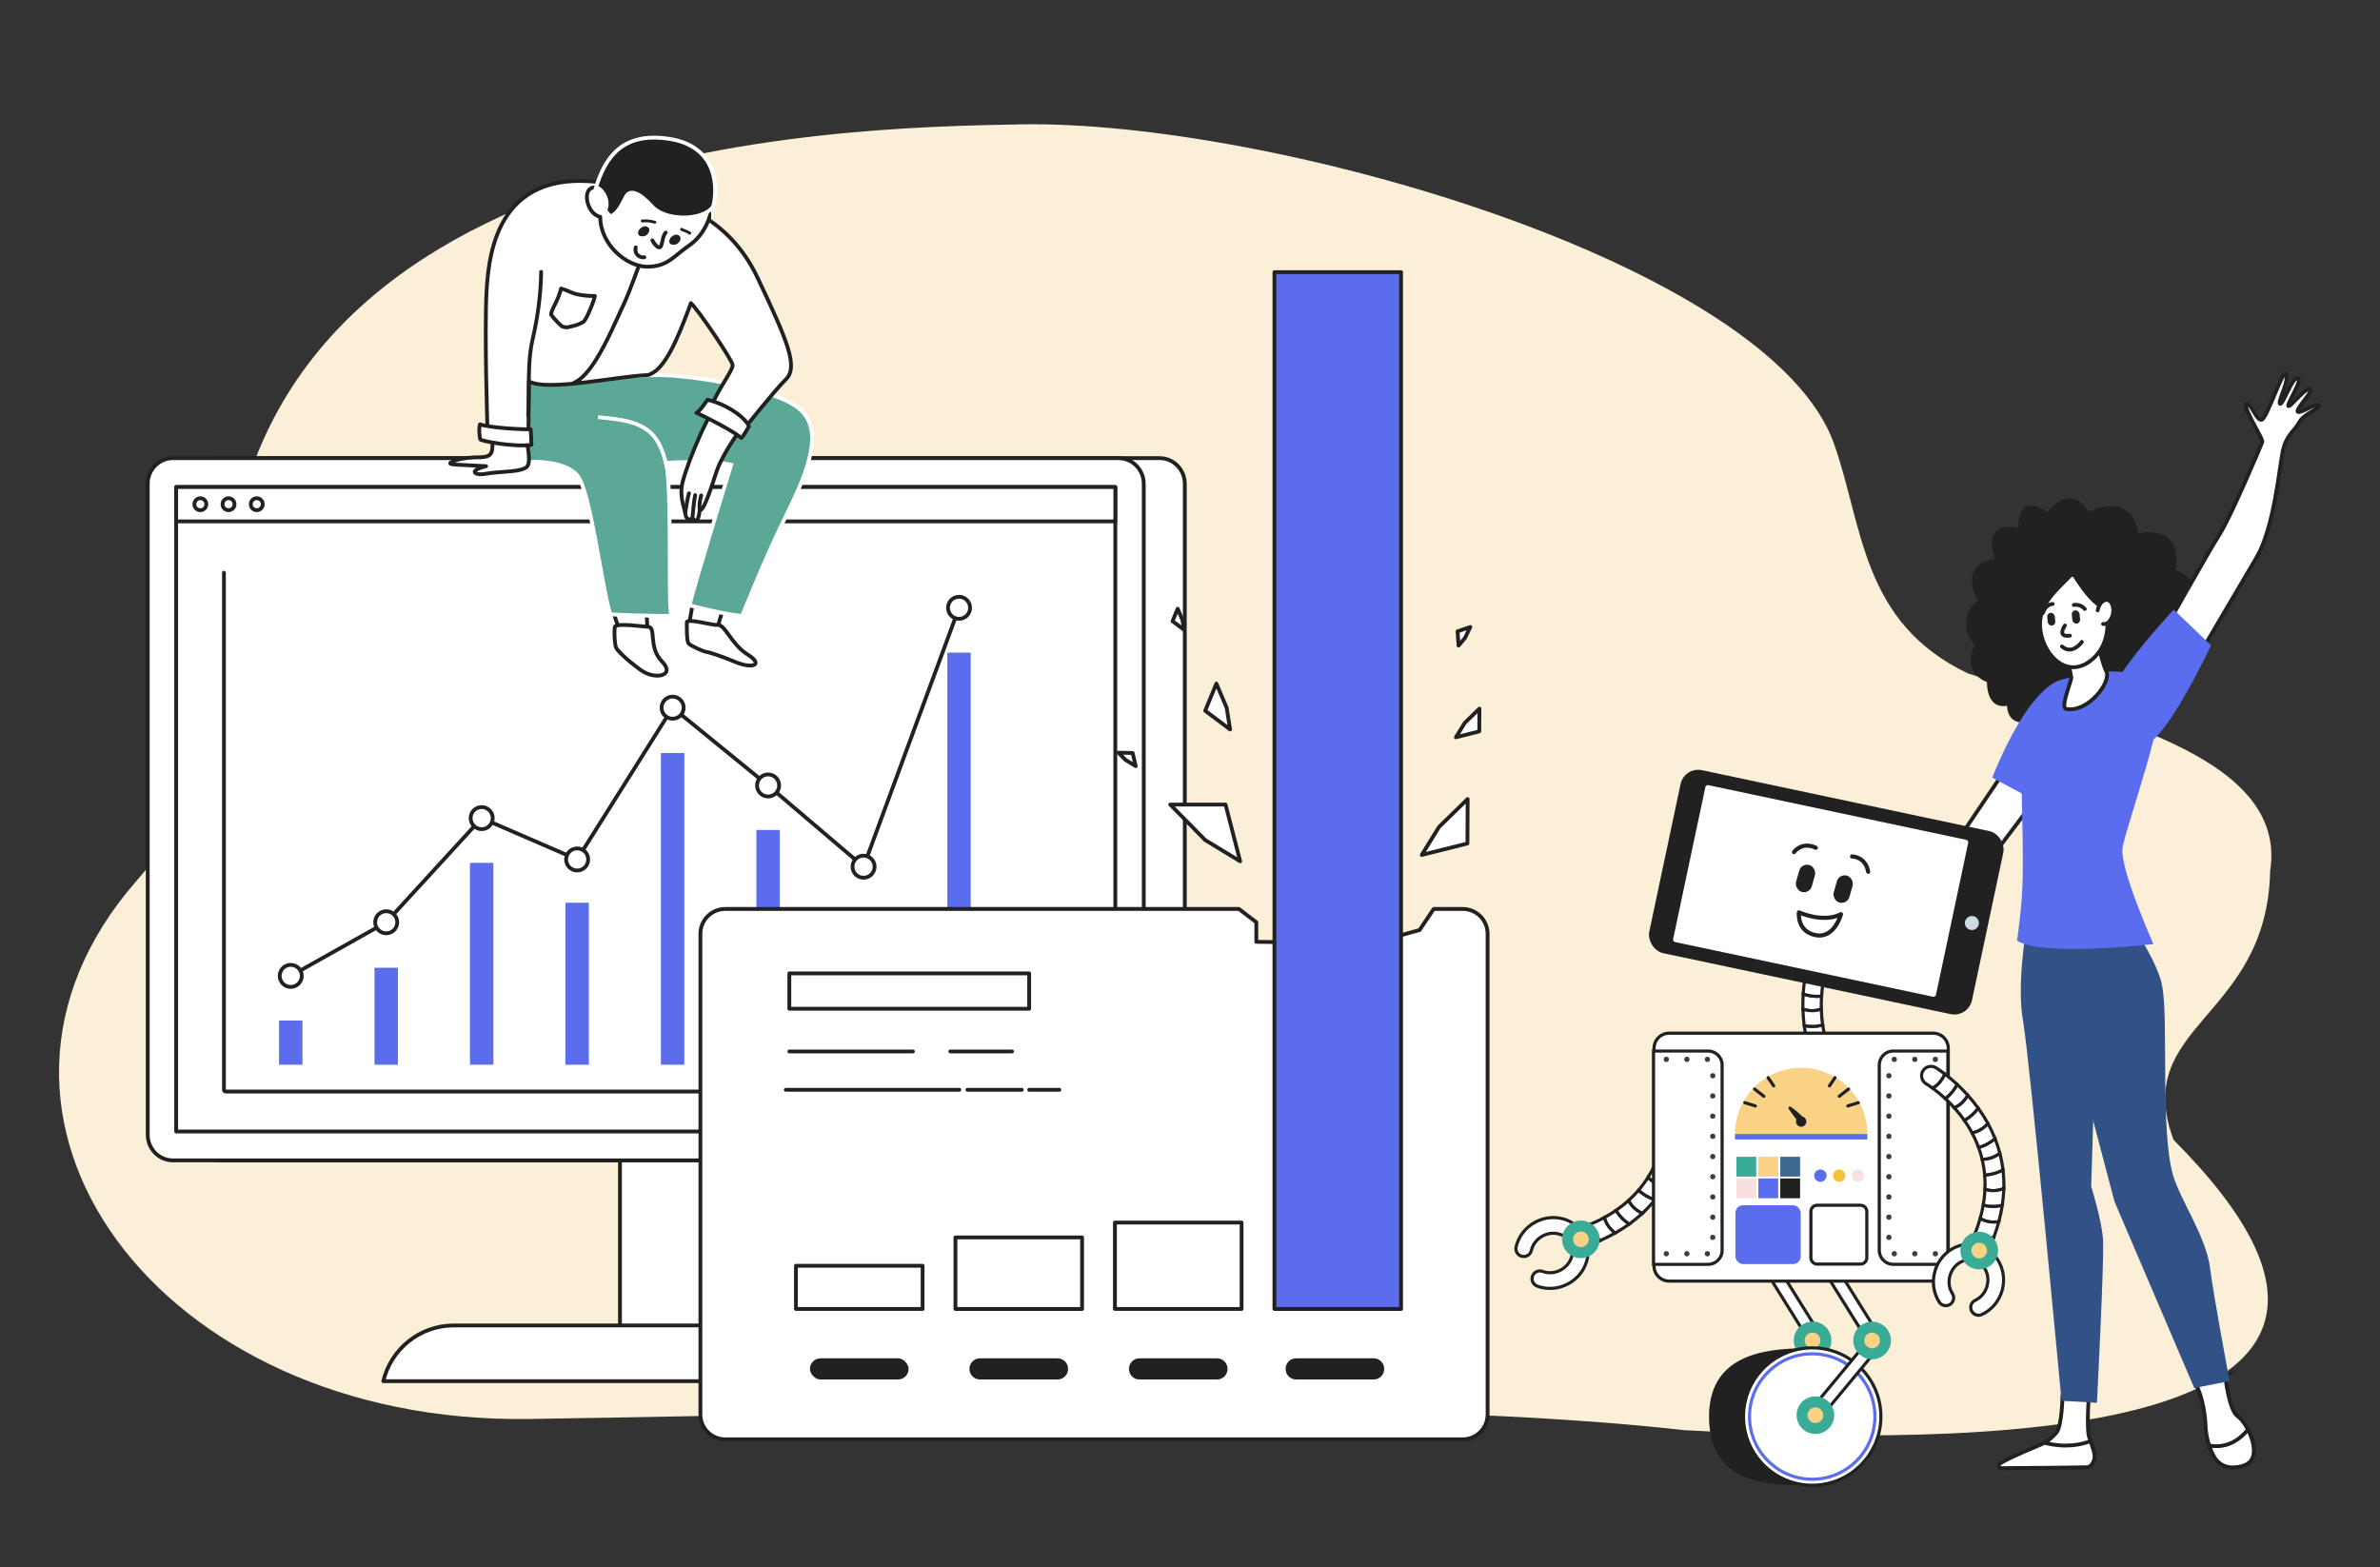 <?xml version="1.0" encoding="UTF-8"?><svg id="a" xmlns="http://www.w3.org/2000/svg" viewBox="0 0 1733.35 1141.5"><rect x="0" y="0" width="1733.35" height="1141.5" fill="#333333" stroke="none"/><path d="M1582.99,830.15c-31.29-84.22,68.18-87.48,70.37-196,13.44-86.23-130.74-113.67-220.12-143.72-77.69-36.94-76.28-107.2-97.48-167.1-46.56-131.56-411.24-236.15-592.59-232.75-130.73,2.45-589.32,9.54-578.58,380.34,1.95,67.19-23.86,123.28-65.46,170.94-148.62,170.24,15.33,395.71,286.51,391.57,301.7-4.6,623.26-16.15,841.17,8.15,200.38,10.93,580.49,13.6,356.19-211.42Z" fill="#fbefd8"/><g><rect x="451.53" y="835.15" width="71.2" height="143.56" fill="#fff" stroke="#212121" stroke-linecap="round" stroke-linejoin="round" stroke-width="2.78"/><path d="M862.9,826.39c0,10.33-8.2,18.71-18.31,18.71H159.26c-10.11,0-18.31-8.38-18.31-18.71V352.37c0-10.33,8.2-18.71,18.31-18.71H844.58c10.11,0,18.31,8.38,18.31,18.71v474.03Z" fill="#fff" stroke="#212121" stroke-linecap="round" stroke-linejoin="round" stroke-width="2.78"/><path d="M832.99,826.39c0,10.33-8.24,18.71-18.4,18.71H125.99c-10.16,0-18.4-8.38-18.4-18.71V352.37c0-10.33,8.24-18.71,18.4-18.71H814.59c10.16,0,18.4,8.38,18.4,18.71v474.03Z" fill="#fff" stroke="#212121" stroke-linecap="round" stroke-linejoin="round" stroke-width="2.78"/><rect x="128.3" y="354.71" width="683.99" height="469.35" fill="#fff" stroke="#212121" stroke-linecap="round" stroke-linejoin="round" stroke-width="2.78"/><polyline points="211.75 710.73 281.28 671.68 350.81 595.83 420.34 625.94 489.87 515.4 559.4 572.05 628.93 631.2 698.47 442.66" fill="#fff" stroke="#212121" stroke-linecap="round" stroke-linejoin="round" stroke-width="2.78"/><path d="M695.1,1005.89c-5.53-23.27-26.43-40.58-51.39-40.58H330.56c-24.96,0-45.86,17.31-51.39,40.58h415.92Z" fill="#fff" stroke="#212121" stroke-linecap="round" stroke-linejoin="round" stroke-width="2.78"/><g><path d="M163.1,417.11h0v376.7c0,.63,.52,1.15,1.15,1.15H749.2" fill="none" stroke="#212121" stroke-linecap="round" stroke-linejoin="round" stroke-width="2.78"/><rect x="689.94" y="475.3" width="17.05" height="300.13" fill="#5b6ded"/><rect x="620.41" y="663.64" width="17.05" height="111.78" fill="#f6d084"/><rect x="550.87" y="604.45" width="17.05" height="170.98" fill="#5b6ded"/><rect x="481.34" y="548.42" width="17.05" height="227.01" fill="#5b6ded"/><rect x="411.81" y="657.46" width="17.05" height="117.96" fill="#5b6ded"/><rect x="342.28" y="628.42" width="17.05" height="147" fill="#5b6ded"/><rect x="272.75" y="704.79" width="17.05" height="70.64" fill="#5b6ded"/><rect x="203.22" y="743.27" width="17.05" height="32.16" fill="#5b6ded"/><circle cx="211.75" cy="710.73" r="8.04" fill="#fff" stroke="#212121" stroke-linecap="round" stroke-linejoin="round" stroke-width="2.78"/><circle cx="281.28" cy="671.68" r="8.04" fill="#fff" stroke="#212121" stroke-linecap="round" stroke-linejoin="round" stroke-width="2.78"/><circle cx="350.81" cy="595.83" r="8.04" fill="#fff" stroke="#212121" stroke-linecap="round" stroke-linejoin="round" stroke-width="2.78"/><circle cx="420.34" cy="625.94" r="8.04" fill="#fff" stroke="#212121" stroke-linecap="round" stroke-linejoin="round" stroke-width="2.78"/><circle cx="489.87" cy="515.4" r="8.04" fill="#fff" stroke="#212121" stroke-linecap="round" stroke-linejoin="round" stroke-width="2.78"/><circle cx="559.4" cy="572.05" r="8.04" fill="#fff" stroke="#212121" stroke-linecap="round" stroke-linejoin="round" stroke-width="2.78"/><circle cx="628.93" cy="631.2" r="8.04" fill="#fff" stroke="#212121" stroke-linecap="round" stroke-linejoin="round" stroke-width="2.78"/><circle cx="698.47" cy="442.66" r="8.04" fill="#fff" stroke="#212121" stroke-linecap="round" stroke-linejoin="round" stroke-width="2.78"/></g><rect x="128.3" y="354.71" width="683.99" height="25" fill="#fff" stroke="#212121" stroke-linecap="round" stroke-linejoin="round" stroke-width="2.78"/><path d="M150.27,367.21c0,2.41-1.95,4.36-4.36,4.36s-4.36-1.95-4.36-4.36,1.95-4.36,4.36-4.36,4.36,1.95,4.36,4.36Z" fill="#fff" stroke="#212121" stroke-linecap="round" stroke-linejoin="round" stroke-width="2.78"/><path d="M170.81,367.21c0,2.41-1.95,4.36-4.36,4.36s-4.36-1.95-4.36-4.36,1.95-4.36,4.36-4.36,4.36,1.95,4.36,4.36Z" fill="#fff" stroke="#212121" stroke-linecap="round" stroke-linejoin="round" stroke-width="2.78"/><path d="M191.36,367.21c0,2.41-1.95,4.36-4.36,4.36s-4.36-1.95-4.36-4.36,1.95-4.36,4.36-4.36,4.36,1.95,4.36,4.36Z" fill="#fff" stroke="#212121" stroke-linecap="round" stroke-linejoin="round" stroke-width="2.78"/></g><g><path d="M527.72,440.56c-2.62,6.81-5.76,18.6-5.76,18.6l-20.17-3.93,3.14-18.07,22.79,3.41Z" fill="#fff" stroke="#212121" stroke-linecap="round" stroke-linejoin="round" stroke-width="2.78"/><path d="M470.61,442.14c.26,.79,1.57,30.39,1.57,30.39l-19.12-7.6-7.6-22.79h25.15Z" fill="#fff" stroke="#212121" stroke-linecap="round" stroke-linejoin="round" stroke-width="2.78"/><path d="M540.55,448.51c-10.48-.35-38.42-7.68-38.42-7.68,3.84-16.07,29.34-98.85,30.39-102.34-15.02-3.49-47.5-1.4-47.5-1.4,4.54,16.42,1.4,101.64,3.84,111.42-15.02,.35-44.36-1.05-44.36-1.05-6.29-19.21-14.32-89.76-24.1-101.29-9.78-11.53-36.32-9.78-36.32-9.78-3.84-27.94-3.14-58.33-3.14-58.33,0,0,73-4.19,95-4.89,22-.7,84.52,8.38,104.78,23.4,20.26,15.02,8.38,45.41-7.68,77.89s-32.48,74.05-32.48,74.05Z" fill="#5ca897" stroke="#fff" stroke-miterlimit="10" stroke-width="2.78"/><path d="M538.98,313.52c-6.02,7.6-14.41,21.74-17.03,29.6s-9.43,30.12-12.31,28.29c-1.31,12.05-4.6,6.62-5.38,6.09-3.21,2.4-4.77-.9-5.1-3.04-.78-4.89-3.49-10.48-2.79-19.21,.7-8.73,15.89-48.03,26.37-61.65,6.29,3.14,16.24,19.91,16.24,19.91Z" fill="#fff" stroke="#212121" stroke-linecap="round" stroke-linejoin="round" stroke-width="2.78"/><path d="M383.38,314.21c0,9.95,3.41,19.62,1.05,24.8-2.36,5.18-21.3,4.19-30.04,5.94-8.73,1.75-13.97-2.1-.35-5.42-21.65-1.22-26.2-1.05-26.2-2.1s7.68-4.37,20.26-4.37c12.57,0,10.48-4.02,10.48-19.38s24.8,.52,24.8,.52Z" fill="#fff" stroke="#212121" stroke-linecap="round" stroke-linejoin="round" stroke-width="2.78"/><path d="M542.3,311.94s-22-15.02-24.45-15.37c4.89-12.92,16.07-26.9,15.72-30.74-.35-3.84-25.5-40.86-30.39-45.06-9.78,26.55-19.21,49.25-31.43,52.39-21.31,.7-73.34,12.23-86.62,4.54,0,20.96-.35,40.51-.35,40.51l-29.69-3.49s-2.44-73-.7-103.03c1.75-30.04,9.43-91.86,89.76-77.89,43.66,9.43,85.22,21.31,107.57,68.46,22.35,47.15,29.69,64.96,20.61,74.04-9.08,9.08-30.04,35.63-30.04,35.63Z" fill="#fff" stroke="#212121" stroke-linecap="round" stroke-linejoin="round" stroke-width="2.78"/><path d="M519.25,142.2c0,15.37-6.64,29.34-17.46,36.67-10.83,7.33-15.37,15.37-30.39,15.37-15.02,0-34.23-16.07-34.23-36.32-10.48-2.1-13.97-22.7-3.14-21.31,8.73-23.75,28.64-45.41,63.57-31.78,20.96,12.57,22.36,24.45,21.66,37.37Z" fill="#fff" stroke="#212121" stroke-linecap="round" stroke-linejoin="round" stroke-width="2.78"/><path d="M519.33,150.58c-7.86,10.48-34.84,10.48-44.53-.26-9.69-10.74-15.98-12.05-18.6-7.6-2.62,4.45-5.41,12.31-11.18,14.67-1.05,.52-4.19-4.19-4.19-4.19,3.41-7.07-2.54-16.42-6.81-16.59,6.72-21.65,19.04-41.3,54.66-35.28,35.36,6.29,33.79,37.98,30.65,49.25Z" fill="#212121" stroke="#fff" stroke-miterlimit="10" stroke-width="2.78"/><path d="M501.69,170.69c-1.67-1.35-3.83-1.71-5.71-2.67-1.2-.61-.36-2.53,.84-1.92,2.06,1.05,4.34,1.47,6.17,2.95,1.05,.85-.25,2.49-1.31,1.64h0Z" fill="#212121"/><path d="M476.57,162.88c-2.83-.87-5.78-1.2-8.73-.88-1.34,.14-1.6-1.93-.26-2.08,3.33-.36,6.62,.04,9.81,1.03,1.29,.4,.45,2.32-.82,1.93h0Z" fill="#212121"/><path d="M484.88,169.4h0c-2.48,2.19-2.41,9.69-4.12,10.62-1.72,.93-4.52-2.64-5.65-4.95" fill="#fff" stroke="#212121" stroke-linecap="round" stroke-linejoin="round" stroke-width="2.78"/><path d="M490.81,174.67c.32-.32,.62-.64,.88-1.01,.12,.48,.25,.96,.38,1.43-.24-.11-1.21,.58-1.22,.67-.35-.35-.7-.7-1.05-1.05,.81,.06,1.47-.59,1.89-1.23,.06,.42,.11,.85,.16,1.27,.11,.1,.22-.01-.12,.08-.14,.04-.35,.17-.45,.29-.65-.32-.81-.6-.47-.83,.1-.09,.19-.2,.27-.31,.08-.11,.27-.36,.29-.49,.35,.35,.7,.7,1.05,1.05-.23-.02-.33,.05-.53,.16-.1,.06-.18,.13-.26,.22-.37,.35,.52-.25-.39-.56,.25,.08,.76-.42,.89-.6,.3-.4,.63,.52,.26,.62-.3,.08-.57,.36-.78,.57-.09,.08-.16,.18-.21,.29-.07,.28-.2,.12-.37-.46,.3-.04,.54-.34,.65-.59,.56-1.23,2.37-.16,1.81,1.06-.43,.94-1.57,1.69-2.62,1.61-1.15-.1-1.82-1.19-1.47-2.26,.32-.98,1.31-1.81,2.25-2.17,.82-.31,2.39-.15,2.57,.96,.29,1.84-2.04,3.51-3.73,2.94-2.61-.88,.1-4,1.92-3.88,.52,.03,1.11,.45,1.05,1.05-.17,1.62-2.83,4.57-4.11,2.16-1.09-2.05,2.55-3.78,3.98-2.38,.32,.32,.42,.88,.16,1.27-.81,1.23-2.13,2.38-3.7,2.27-.51-.04-1.12-.45-1.05-1.05,.24-1.91,2.62-3.28,4.37-2.48,.49,.22,.68,1,.38,1.43-.37,.52-.77,.98-1.21,1.43-.95,.96-2.43-.52-1.48-1.48h0Z" fill="#fff" stroke="#212121" stroke-linecap="round" stroke-linejoin="round" stroke-width="2.78"/><path d="M468.11,168.55c.32-.32,.62-.64,.88-1.01,.12,.48,.25,.96,.38,1.43-.24-.11-1.21,.58-1.22,.67-.35-.35-.7-.7-1.05-1.05,.81,.06,1.47-.59,1.89-1.23,.06,.42,.11,.85,.16,1.27,.11,.1,.22-.01-.12,.08-.14,.04-.35,.17-.45,.29-.65-.32-.81-.6-.47-.83,.1-.09,.19-.2,.27-.31,.08-.11,.27-.36,.29-.49,.35,.35,.7,.7,1.05,1.05-.23-.02-.33,.05-.53,.16-.1,.06-.18,.13-.26,.22-.37,.35,.52-.25-.39-.56,.25,.08,.76-.42,.89-.6,.3-.4,.63,.52,.26,.62-.3,.08-.57,.36-.78,.57-.09,.08-.16,.18-.21,.29-.07,.28-.2,.12-.37-.46,.3-.04,.54-.34,.65-.59,.56-1.23,2.37-.16,1.81,1.06-.43,.94-1.57,1.69-2.62,1.61-1.15-.1-1.82-1.19-1.47-2.26,.32-.98,1.31-1.81,2.25-2.17,.82-.31,2.39-.15,2.57,.96,.29,1.84-2.04,3.51-3.73,2.94-2.61-.88,.1-4,1.92-3.88,.52,.03,1.11,.45,1.05,1.05-.17,1.62-2.83,4.57-4.11,2.16-1.09-2.05,2.55-3.78,3.98-2.38,.32,.32,.42,.88,.16,1.27-.81,1.23-2.13,2.38-3.7,2.27-.51-.04-1.12-.45-1.05-1.05,.24-1.91,2.62-3.28,4.37-2.48,.49,.22,.68,1,.38,1.43-.37,.52-.77,.98-1.21,1.43-.95,.96-2.43-.52-1.48-1.48h0Z" fill="#fff" stroke="#212121" stroke-linecap="round" stroke-linejoin="round" stroke-width="2.78"/><path d="M465.31,193.53s-7.44,20.31-9.89,25.55c-3.38,7.25-6.61,14.57-10.06,21.79-5.39,11.25-15.8,32.92-27.35,37.95" fill="none" stroke="#212121" stroke-linecap="round" stroke-linejoin="round" stroke-width="2.78"/><path d="M394.12,197.99h0c-.25,16.64-2.51,33.13-6.25,49.31-3.94,17.04-2.08,33.75-3.19,55.36" fill="none" stroke="#212121" stroke-linecap="round" stroke-linejoin="round" stroke-width="2.78"/><path d="M486.36,344.56c-1.89-11.72-5.75-25.87-16.49-32.51-10.21-6.31-22.77-7.02-34.35-8.23" fill="#5ca897" stroke="#fff" stroke-miterlimit="10" stroke-width="2.78"/><path d="M545.44,310.55c-2.44-6.46-16.24-16.24-30.21-19.38-3.84,5.76-6.64,9.08-8.03,9.43,15.89,7.51,28.64,14.84,32.66,18.34,.7,.17,5.59-8.38,5.59-8.38Z" fill="#fff" stroke="#212121" stroke-linecap="round" stroke-linejoin="round" stroke-width="2.78"/><path d="M386.52,312.73c-7.07,0-29.08-1.05-36.94-3.67-1.05,2.88-.26,9.95,.26,11s24.1,5.76,37.2,3.93c0-2.62-.52-11.26-.52-11.26Z" fill="#fff" stroke="#212121" stroke-linecap="round" stroke-linejoin="round" stroke-width="2.78"/><path d="M472.27,456.54c5.76,.52-.25,14.95,9.88,25.25,10.13,10.3-4.88,13.85-15.53,6.17-10.65-7.68-16.87-14.13-17.92-16.23s-1.57-12.05-.87-15.19c.7-3.14,21.83,0,24.45,0Z" fill="#fff" stroke="#212121" stroke-linecap="round" stroke-linejoin="round" stroke-width="2.78"/><path d="M522.3,455.08c5.73-.81,9.9,13.85,22.13,21.55,12.22,7.7,3.59,10.64-8.55,5.61-12.13-5.03-20.56-7.55-21.62-7.48-1.06,.07-11.25-4.34-12.75-6.14-1.5-1.8-1.26-12.17-1.3-15.39-.04-3.22,19.54,2.46,22.09,1.86Z" fill="#fff" stroke="#212121" stroke-linecap="round" stroke-linejoin="round" stroke-width="2.78"/><path d="M401.38,229.14c.04-.2,.02-.41-.05-.6,.7-2.87,2.53-6.18,3.73-8.64,1.52-3.14,2.73-6.34,3.54-9.72,4.1,.91,7.68,3.32,11.8,4.17,4.27,.87,8.52,1.29,12.86,1.22-.59,2.96-1.81,5.83-2.95,8.6-1.39,3.37-2.71,6.75-4.87,9.7-.07,.1-.11,.19-.15,.28-2.29,1.4-4.65,2.51-7.32,3.1-2.08,.46-5.62,1.86-7.61,.7-.31-.18-.6-.18-.86-.09-.54-.44-1.12-1.07-1.37-1.29-.63-.56-1.25-1.11-1.85-1.7-1.83-1.8-3.41-3.71-4.91-5.74Z" fill="#fff" stroke="#212121" stroke-linecap="round" stroke-linejoin="round" stroke-width="2.78"/><path d="M509.64,371.41s-.83-4.06,1.03-10.58" fill="#fff" stroke="#212121" stroke-linecap="round" stroke-linejoin="round" stroke-width="2.78"/><path d="M504.26,377.5s1.09-12.64,2.02-16.92" fill="#fff" stroke="#212121" stroke-linecap="round" stroke-linejoin="round" stroke-width="2.78"/><path d="M499.16,373.13s1.35-9.94,2.65-13.85" fill="#fff" stroke="#212121" stroke-linecap="round" stroke-linejoin="round" stroke-width="2.78"/><path d="M463.02,180.16c-.08,.25-.81,2.88,.93,5.12,1.25,1.61,3.3,2.41,5.35,2.09" fill="none" stroke="#212121" stroke-linecap="round" stroke-linejoin="round" stroke-width="2.78"/></g><g><path d="M1065.28,661.98h-21.11l-10.29,15.36-35.15,9.69-83.75-1.1v-14.25l-12.67-9.7h-374.09c-10.01,0-18.12,8.11-18.12,18.12v350.04c0,10.01,8.11,18.12,18.12,18.12h537.07c10.01,0,18.12-8.11,18.12-18.12v-350.04c0-10.01-8.11-18.12-18.12-18.12Z" fill="#fff" stroke="#212121" stroke-linecap="round" stroke-linejoin="round" stroke-width="2.78"/><g><rect x="574.87" y="708.92" width="174.67" height="25.73" fill="#fff" stroke="#212121" stroke-linecap="round" stroke-linejoin="round" stroke-width="2.78"/><line x1="664.89" y1="765.76" x2="574.87" y2="765.76" fill="#fff" stroke="#212121" stroke-linecap="round" stroke-linejoin="round" stroke-width="2.78"/><line x1="737.06" y1="765.76" x2="692.1" y2="765.76" fill="#fff" stroke="#212121" stroke-linecap="round" stroke-linejoin="round" stroke-width="2.78"/><g><line x1="744.16" y1="793.69" x2="704.53" y2="793.69" fill="#fff" stroke="#212121" stroke-linecap="round" stroke-linejoin="round" stroke-width="2.78"/><line x1="698.65" y1="793.69" x2="572.28" y2="793.69" fill="#fff" stroke="#212121" stroke-linecap="round" stroke-linejoin="round" stroke-width="2.78"/></g><line x1="771.56" y1="793.69" x2="749.54" y2="793.69" fill="#fff" stroke="#212121" stroke-linecap="round" stroke-linejoin="round" stroke-width="2.78"/></g><rect x="588.51" y="987.89" width="74.58" height="18.16" rx="8.99" ry="8.99" fill="#212121" stroke="#fff" stroke-linecap="round" stroke-linejoin="round" stroke-width="2.78"/><path d="M713.66,987.89h56.6c4.96,0,8.99,4.03,8.99,8.99v.18c0,4.96-4.03,8.99-8.99,8.99h-56.6c-4.96,0-8.99-4.03-8.99-8.99v-.18c0-4.96,4.03-8.99,8.99-8.99Z" fill="#212121" stroke="#fff" stroke-linecap="round" stroke-linejoin="round" stroke-width="2.78"/><path d="M829.82,987.89h56.6c4.96,0,8.99,4.03,8.99,8.99v.18c0,4.96-4.03,8.99-8.99,8.99h-56.6c-4.96,0-8.99-4.03-8.99-8.99v-.18c0-4.96,4.03-8.99,8.99-8.99Z" fill="#212121" stroke="#fff" stroke-linecap="round" stroke-linejoin="round" stroke-width="2.78"/><path d="M943.9,987.89h56.6c4.96,0,8.99,4.03,8.99,8.99v.18c0,4.96-4.03,8.99-8.99,8.99h-56.6c-4.96,0-8.99-4.03-8.99-8.99v-.18c0-4.96,4.03-8.99,8.99-8.99Z" fill="#212121" stroke="#fff" stroke-linecap="round" stroke-linejoin="round" stroke-width="2.78"/><polygon points="903.21 627.27 892.55 585.95 852.26 585.95 877.74 611.79 903.21 627.27" fill="#fff" stroke="#212121" stroke-linecap="round" stroke-linejoin="round" stroke-width="2.78"/><polygon points="1035.48 622.66 1068.72 614.29 1068.89 581.94 1048.02 602.28 1035.48 622.66" fill="#fff" stroke="#212121" stroke-linecap="round" stroke-linejoin="round" stroke-width="2.78"/><polygon points="1060.33 536.96 1077.35 532.67 1077.45 516.1 1066.77 526.51 1060.33 536.96" fill="#fff" stroke="#212121" stroke-linecap="round" stroke-linejoin="round" stroke-width="2.78"/><polygon points="895.86 531.22 877.74 517.63 885.89 497.85 893.42 515.59 895.86 531.22" fill="#fff" stroke="#212121" stroke-linecap="round" stroke-linejoin="round" stroke-width="2.78"/><polygon points="862.27 458.62 853.97 452.38 857.7 443.31 861.15 451.44 862.27 458.62" fill="#fff" stroke="#212121" stroke-linecap="round" stroke-linejoin="round" stroke-width="2.78"/><polygon points="1062.3 470.17 1061.53 459.81 1070.83 456.66 1066.97 464.6 1062.3 470.17" fill="#fff" stroke="#212121" stroke-linecap="round" stroke-linejoin="round" stroke-width="2.78"/><polygon points="814.53 548.16 824.92 548.4 827.14 557.95 819.61 553.35 814.53 548.16" fill="#fff" stroke="#212121" stroke-linecap="round" stroke-linejoin="round" stroke-width="2.78"/><rect x="812" y="890.39" width="92.24" height="62.92" fill="#fff" stroke="#212121" stroke-linecap="round" stroke-linejoin="round" stroke-width="2.78"/><rect x="695.84" y="901.22" width="92.24" height="52.1" fill="#fff" stroke="#212121" stroke-linecap="round" stroke-linejoin="round" stroke-width="2.78"/><rect x="579.68" y="921.85" width="92.24" height="31.46" fill="#fff" stroke="#212121" stroke-linecap="round" stroke-linejoin="round" stroke-width="2.78"/><rect x="928.16" y="198.22" width="92.24" height="755.1" fill="#5b6ded" stroke="#212121" stroke-linecap="round" stroke-linejoin="round" stroke-width="2.78"/></g><g><g><path d="M1492.88,525.82s-8.74,7.37-16.41,0c0,0-14.04,3.5-14.79-11.86,0,0-14.24,4.12-14.62-17.26,0,0-18.74-5.91-8.99-26.75,0,0-15.74-17.84,2.24-32.46,0,0-15.36-26.23,12.74-30.73,0,0-11.62-27.73,16.87-22.49,0,0-.92-26.99,20.9-11.25,0,0,16.61-22.49,30.46,0,0,0,29.59-17.26,36.34,15.37,0,0,32.24-7.87,26.99,26.61,0,0,24.73,9,6.37,28.86,0,0,22.11,15.87,0,29.11,0,0,9.12,17.45-13.12,18.54,0,0,4.12,32.17-25.49,22.8,0,0-4.49,13.87-19.49,1.88l-40.01,9.64Z" fill="#212121"/><g><path d="M1620.62,1001.66s2.51,25.08,8.95,29.68c6.44,4.6,15.04,21.64,10.74,30.85-1.34,2.88-4.03,4.54-7.08,5.47-9.05,2.75-18.68-1.88-22.54-10.41-2.15-4.76-4.04-11.12-4.42-19.12-.97-20.38-7.41-30.74-7.41-30.74l21.77-5.74Z" fill="#fff" stroke="#212121" stroke-miterlimit="10" stroke-width="2.78"/><path d="M1521.6,1011.93s-2.03,25.31-.38,33.53c.88,4.4,5.8,13.47,3.54,17.61-2.26,4.14-4.83,5.18-4.83,5.18l-58.45,.93c-3.18,.05-1.08-1.96,1.49-3.82,4.2-3.04,7.59-5.05,21.02-11.43,.87-.42,4.06-2.41,5.21-3.1,2.91-1.75,5.84-4.51,8.36-7.26,4.2-4.6,4.56-26.88,4.56-26.88l19.48-4.75Z" fill="#fff" stroke="#212121" stroke-miterlimit="10" stroke-width="2.78"/><path d="M1475.91,675.55s-7.36,41.09-2.53,68.02c4.83,26.94,28.03,276.62,28.03,276.62l25.78,1.43s5.4-104.3,4.44-118.8c-.97-14.5-8.62-38.78-8.62-38.78l2.57-84.21-32.53-110.63-17.14,6.34Z" fill="#325187"/><path d="M1537.56,653s32.28,40.04,37.11,64.9c4.83,24.86-1.42,105.19,7.88,137.78,5.03,17.64,24.11,44.88,27.01,67.67,2.9,22.79,14.27,82.5,14.27,82.5l-25.77,5.02-58.11-135.84-33.06-125.69-27.72-91.76,58.38-4.58Z" fill="#325187"/><path d="M1608.93,1052.78c14.04,2.52,23.39-5.56,28.25-11.61,3.57,6.85,5.76,15.4,3.13,21.03-2.31,4.96-8.61,6.31-13.93,6.51-5.63,.21-10.89-2.69-13.68-7.51-1.3-2.25-2.65-5.05-3.77-8.42Z" fill="#fff" stroke="#212121" stroke-miterlimit="10" stroke-width="2.78"/><path d="M1489.2,1050.82c15.46,3.9,26.89,1.25,33.28-1.29,1.65,4.59,3.83,10.36,2.67,13.68-1.42,4.07-3.44,5.32-5.22,5.37-14.12,.37-51.72,.53-62.49,.67-1.5,.02-2.33-1.71-1.37-2.84,2.67-3.14,31.97-14.89,33.13-15.59Z" fill="#fff" stroke="#212121" stroke-miterlimit="10" stroke-width="2.78"/></g><path d="M1573.57,463.98s34.58-61.72,42.99-74.83c8.41-13.12,30.33-65.25,31.11-67.3,.78-2.05-15.09-26.73-11.55-27.57,3.54-.84,7.46,13.01,11.25,11.35,3.78-1.65,14.82-35,16.98-33.35,4.03,3.1-5.95,20.69-3.8,21.79,2.15,1.11,8.66-19.35,12.88-18.75,4.22,.6-8.03,18.75-6.85,20.36,1.18,1.6,13.89-15.5,16.19-11.85,1.25,1.98-11.69,14.93-9.2,16.14,2.48,1.21,13.99-7.15,15.21-4.74,1.22,2.41-10.64,5.71-14.19,12.21-3.55,6.5-9.59,9.31-12.1,21.34-2.51,12.03-6.26,55.58-19.11,77.31-12.85,21.73-41.11,69.81-41.11,69.81l-28.7-11.92Z" fill="#fff" stroke="#212121" stroke-miterlimit="10" stroke-width="2.78"/><g><path d="M1476.23,537.27l27.72,15.92s-55.82,74.84-58.84,78l-27.56-7.07,58.69-86.85Z" fill="#fff" stroke="#212121" stroke-miterlimit="10" stroke-width="2.78"/><path d="M1499.25,495.88s-21.51,4.1-48.32,70.5l36.86,19.73,26.27-40.8-14.81-49.44Z" fill="#5b6def"/></g><path d="M1533.7,489.1s27.09-1.72,37.81,9.94c10.72,11.66-23.78,103.89-25.73,118.73-1.95,14.84,22.54,69.8,22.54,69.8,0,0-81.12,9.5-99.31-2.52,0,0,3.85-24.96,4.15-47.3,.52-39.7-2.22-88.15-.97-94.93,1.95-10.6,19.88-41.01,23.78-45.25,3.9-4.24,37.73-8.48,37.73-8.48Z" fill="#5b6def"/><path d="M1524.68,452.97s.14,.8,.39,2.15c1.21,6.5,5.86,28.07,9,34,3.8,7.16-13,30.02-29.17,27.23-4.81-.83,4.07-21,3.64-23.13-.82-4.09-1.92-9.67-3.06-15.39-.64-3.23-1.29-6.5-1.9-9.57-1.73-8.74-3.14-15.88-3.14-15.88l24.23,.6Z" fill="#fff" stroke="#212121" stroke-miterlimit="10" stroke-width="2.78"/><path d="M1508.37,418.72s11.42-1.32,18.58,7.92c7.16,9.24,14.87,37.82-2.91,53.35-17.78,15.54-35.35-2.05-37.96-20.69-2.61-18.65,10.96-28.79,22.29-40.58Z" fill="#fff" stroke="#212121" stroke-miterlimit="10" stroke-width="2.78"/><path d="M1507.09,415.67s15.26,27.17,26.17,28.43c10.91,1.26,12.35,15.69,12.35,15.69,0,0-3.9-33.27-14.71-39.69-10.81-6.42-23.81-4.44-23.81-4.44Z" fill="#212121"/><path d="M1531.69,454.43c3.09,.63,6.31-2.77,7.2-7.59,.89-4.83-.9-9.25-3.99-9.88-3.09-.63-6.31,2.77-7.2,7.59" fill="#fff" stroke="#212121" stroke-linecap="round" stroke-linejoin="round" stroke-width="2.78"/><path d="M1583.14,443.98s-38.25,41.05-43.94,57.59c-5.69,16.54,5.54,40.21,21.05,41.24,15.51,1.03,50.02-72.85,50.02-72.85l-27.14-25.97Z" fill="#5b6def"/><rect x="1509.08" y="444.53" width="5.66" height="9.66" rx="2.83" ry="2.83" transform="translate(-38.03 156.96) rotate(-5.87)" fill="#212121"/><rect x="1491.19" y="446.3" width="5.49" height="9.38" rx="2.75" ry="2.75" transform="translate(-38.29 155.13) rotate(-5.87)" fill="#212121"/><path d="M1503.89,455.56s-6.29,8.71,3.65,7.4" fill="#fff" stroke="#212121" stroke-linecap="round" stroke-linejoin="round" stroke-width="2.78"/><path d="M1516.21,467.48s-6.85,9.98-14.48,3.33" fill="#fff" stroke="#212121" stroke-linecap="round" stroke-linejoin="round" stroke-width="2.78"/><path d="M1518.36,443.51s-2.74-3.72-8.02-2.93" fill="#fff" stroke="#212121" stroke-linecap="round" stroke-linejoin="round" stroke-width="2.78"/><path d="M1494.96,439.87s-4.97-.08-7.12,6.57" fill="#fff" stroke="#212121" stroke-linecap="round" stroke-linejoin="round" stroke-width="2.78"/></g><g><g><g><path d="M1117.44,935.31c.56,.57,1.25,1.03,2.05,1.33,7.44,2.81,15.81,2.14,22.98-1.85,12.94-7.2,17.92-23.03,11.1-35.3-3.34-6-8.96-10.25-15.81-11.95-6.71-1.67-13.83-.68-20.03,2.77-6.92,3.85-11.85,10.35-13.54,17.84-.69,3.07,1.23,6.13,4.31,6.82,3.08,.69,6.13-1.24,6.82-4.31,.97-4.32,3.87-8.11,7.96-10.38,3.67-2.04,7.84-2.63,11.73-1.67,3.75,.93,6.8,3.21,8.59,6.42,3.76,6.76,.77,15.63-6.68,19.77-4.23,2.35-9.11,2.77-13.39,1.15-2.95-1.12-6.24,.37-7.36,3.32-.81,2.15-.24,4.49,1.27,6.03Z" fill="#fff"/><path d="M1115.1,928.88c1.34-3.53,5.3-5.32,8.83-3.98,3.97,1.5,8.5,1.11,12.44-1.08,3.35-1.86,5.84-4.8,7.01-8.27,1.16-3.43,.88-6.96-.78-9.95-1.63-2.93-4.42-5.02-7.87-5.87-3.61-.9-7.49-.34-10.9,1.56-3.8,2.11-6.49,5.62-7.4,9.63-.4,1.78-1.48,3.31-3.02,4.28-1.55,.98-3.38,1.29-5.17,.89-1.79-.4-3.31-1.48-4.29-3.02-.98-1.55-1.29-3.38-.89-5.17,1.76-7.81,6.9-14.58,14.1-18.59,6.46-3.59,13.87-4.62,20.86-2.88,7.17,1.78,13.04,6.22,16.54,12.51,3.45,6.21,4.15,13.47,1.95,20.45-2.19,6.95-6.98,12.78-13.5,16.4-7.47,4.15-16.19,4.85-23.94,1.92-.93-.35-1.76-.89-2.46-1.6-1.87-1.9-2.47-4.74-1.52-7.23Zm22.38-40.23c-6.43-1.6-13.25-.65-19.2,2.66-6.63,3.69-11.37,9.92-12.98,17.09-.27,1.19-.06,2.41,.59,3.44,.65,1.03,1.67,1.75,2.86,2.01,1.19,.27,2.41,.06,3.44-.59,1.03-.65,1.75-1.67,2.01-2.86,1.05-4.64,4.15-8.69,8.51-11.12,3.92-2.18,8.39-2.81,12.56-1.78,4.06,1.01,7.37,3.48,9.31,6.97,1.98,3.56,2.31,7.74,.95,11.79-1.35,4.01-4.22,7.39-8.07,9.54-4.52,2.52-9.75,2.96-14.35,1.22-2.35-.89-5,.3-5.89,2.65-.63,1.66-.23,3.55,1.02,4.82,.46,.47,1.01,.83,1.64,1.07,7.12,2.7,15.15,2.05,22.03-1.78,6-3.34,10.42-8.7,12.43-15.1,2-6.37,1.38-13-1.77-18.65-1.03-1.85-2.29-3.53-3.74-5.01-3.04-3.09-6.92-5.3-11.35-6.39Z" fill="#212121"/></g><g><g><path d="M1157.74,906.58c-2.61,.97-5.44,.25-7.27-1.62-.66-.67-1.19-1.48-1.53-2.42-1.32-3.55,.49-7.49,4.04-8.81,1.74-.64,3.41-1.32,5.05-2.01,1.67,4.99,4.47,8.91,7.29,11.79-2.43,1.07-4.95,2.09-7.57,3.07Z" fill="#fff"/><path d="M1147.86,902.94c-.74-2-.66-4.17,.23-6.11,.89-1.94,2.48-3.42,4.48-4.16,1.56-.58,3.15-1.21,5-1.99l1.14-.48,.39,1.17c1.41,4.21,3.77,8.03,7.02,11.35l1.15,1.18-1.51,.66c-2.51,1.1-5.07,2.14-7.63,3.09h0c-2.95,1.09-6.28,.35-8.48-1.89-.79-.81-1.39-1.76-1.79-2.82Zm9.48,2.57c2.01-.75,4.04-1.55,6.03-2.4-2.64-2.97-4.66-6.28-6.02-9.87-1.43,.59-2.71,1.09-3.98,1.57-2.95,1.09-4.46,4.39-3.37,7.34,.28,.76,.71,1.44,1.28,2.02,1.58,1.6,3.95,2.13,6.06,1.35h0Z" fill="#212121"/></g><g><path d="M1186.61,891.45c-3.19,2.3-6.61,4.51-10.31,6.59-2.65-1.97-6.48-5.7-7.86-11.32,3.04-1.67,5.89-3.41,8.54-5.24,2.67,4.53,6.22,7.74,9.63,9.97Z" fill="#fff"/><path d="M1167.33,886.99l-.21-.85,.77-.42c2.97-1.63,5.81-3.37,8.44-5.18l1.01-.69,.62,1.06c2.24,3.8,5.36,7.03,9.27,9.6l1.39,.91-1.35,.97c-3.33,2.4-6.83,4.64-10.42,6.66l-.65,.36-.6-.44c-.79-.59-1.78-1.41-2.81-2.45-2.14-2.18-4.45-5.34-5.47-9.51Zm17.29,4.48c-3.23-2.35-5.91-5.15-7.98-8.37-2.17,1.45-4.47,2.86-6.86,4.19,1.32,4.38,4.18,7.46,6.62,9.39,2.81-1.61,5.57-3.36,8.22-5.21Z" fill="#212121"/></g><g><path d="M1224.76,829.29c-.71,4.22-1.69,8.58-3.02,13-3.43,.19-8.46-.29-12.94-3.54,1.1-3.51,1.93-6.99,2.55-10.36,4.89,1.46,9.55,1.45,13.41,.9Z" fill="#fff"/><path d="M1207.71,838.41c1.03-3.29,1.87-6.73,2.52-10.23l.23-1.25,1.22,.37c4.06,1.22,8.4,1.51,12.92,.86l1.55-.22-.26,1.54c-.76,4.51-1.79,8.93-3.06,13.14l-.23,.77-.8,.04c-3.6,.2-8.9-.29-13.67-3.76l-.66-.48,.24-.78Zm15.66-7.81c-3.85,.38-7.58,.12-11.13-.78-.57,2.88-1.28,5.72-2.1,8.47,3.71,2.43,7.74,2.95,10.74,2.9,1-3.41,1.83-6.96,2.5-10.58Z" fill="#212121"/></g><g><path d="M1226.34,806.3c.09,3.4,.04,7.13-.21,11.1-3.18,.87-8.24,1.55-13.37-.64,.21-3.35,.23-6.5,.15-9.39,5.09,.72,9.74,.01,13.43-1.07Z" fill="#fff"/><path d="M1211.62,816.69c.19-3.04,.24-6.16,.14-9.28l-.04-1.35,1.34,.19c4.23,.6,8.58,.25,12.95-1.04l1.42-.42,.04,1.48c.1,3.71,.03,7.48-.21,11.21l-.05,.81-.79,.21c-3.47,.95-8.74,1.6-14.11-.69l-.74-.32,.05-.8Zm13.6-8.9c-3.74,.94-7.48,1.23-11.15,.88,.04,2.47,0,4.93-.13,7.34,4.13,1.54,8.16,1.19,11.09,.5,.16-2.9,.23-5.82,.19-8.72Z" fill="#212121"/></g><g><path d="M1215.82,781.63c3.67-.92,7.38,1.32,8.3,4.99,.04,.16,.73,3.08,1.34,7.95-3.05,1.25-8.13,2.58-13.59,.92-.47-3.13-.93-5.11-1.04-5.57-.91-3.67,1.32-7.38,4.99-8.29Z" fill="#fff"/><path d="M1210.74,795.66c-.47-3.15-.93-5.1-1.02-5.46-1.06-4.27,1.56-8.61,5.82-9.67h0c4.27-1.07,8.62,1.55,9.69,5.82,0,.03,.73,3.02,1.36,8.08l.11,.87-.81,.33c-3.4,1.39-8.65,2.68-14.35,.96l-.69-.21-.11-.72Zm12.27-8.76c-.76-3.05-3.87-4.92-6.92-4.16-3.05,.76-4.91,3.86-4.16,6.91,.09,.35,.51,2.11,.95,4.94,4.37,1.12,8.43,.29,11.33-.76-.58-4.36-1.19-6.9-1.2-6.93Z" fill="#212121"/></g><g><path d="M1196.08,883.72c-3.16-1.44-7.53-4.26-9.99-9.42,2.69-2.43,5.11-4.94,7.31-7.51,3.81,3.61,8.11,5.74,11.95,6.95-2.74,3.43-5.82,6.77-9.28,9.98Z" fill="#fff"/><path d="M1185.06,874.79l-.37-.77,.63-.57c2.56-2.31,4.99-4.8,7.21-7.4l.78-.91,.87,.82c3.21,3.04,7.09,5.29,11.52,6.69l1.59,.5-1.04,1.3c-2.86,3.58-6.02,6.98-9.39,10.11l-.56,.52-.69-.32c-2.08-.95-4.61-2.44-6.86-4.72-1.4-1.42-2.69-3.15-3.68-5.25Zm18.38-.5c-3.72-1.38-7.05-3.34-9.94-5.87-1.88,2.14-3.89,4.2-6,6.14,2.17,4.03,5.59,6.43,8.36,7.8,2.68-2.53,5.22-5.24,7.57-8.07Z" fill="#212121"/></g><g><path d="M1212.32,863.71c-3.28-.52-8.28-2.01-12.08-6.24,1.63-2.6,3.06-5.23,4.32-7.87,4.45,2.59,9.02,3.67,13,3.99-1.5,3.39-3.23,6.77-5.23,10.12Z" fill="#fff"/><path d="M1199.39,858.24l-.58-.64,.46-.73c1.56-2.5,2.99-5.11,4.25-7.76l.53-1.12,1.07,.62c3.75,2.18,7.96,3.48,12.52,3.84l1.6,.13-.65,1.47c-1.56,3.52-3.34,6.97-5.3,10.24l-.4,.66-.76-.12c-3.44-.54-8.28-2.03-12.16-5.98-.2-.2-.39-.41-.59-.62Zm16.47-3.67c-3.86-.49-7.49-1.63-10.81-3.38-1.03,2.09-2.17,4.15-3.38,6.14,3.17,3.19,7.07,4.55,10.07,5.13,1.49-2.54,2.87-5.19,4.12-7.89Z" fill="#212121"/></g><g><path d="M1225.46,794.57c.4,3.16,.75,7.14,.88,11.74-3.69,1.08-8.34,1.79-13.43,1.07-.14-4.81-.59-8.88-1.04-11.89,5.46,1.65,10.54,.32,13.59-.92Z" fill="#fff"/><path d="M1211.77,807.41c-.12-4.02-.46-7.98-1.03-11.75l-.27-1.78,1.72,.52c5.06,1.53,9.77,.36,12.83-.89l1.38-.56,.19,1.48c.48,3.85,.78,7.84,.88,11.85l.02,.88-.84,.25c-4.68,1.38-9.36,1.75-13.91,1.11l-.95-.13-.03-.96Zm12.73-11.26c-2.97,1.02-6.94,1.75-11.26,.87,.4,3.03,.66,6.17,.78,9.35,3.66,.39,7.4,.08,11.15-.92-.11-3.14-.33-6.26-.67-9.3Z" fill="#212121"/></g><g><path d="M1226.13,817.41c-.24,3.77-.67,7.76-1.37,11.88-3.86,.55-8.52,.57-13.41-.9,.75-4.05,1.19-7.96,1.41-11.63,5.12,2.19,10.19,1.51,13.37,.64Z" fill="#fff"/><path d="M1210.23,828.19c.69-3.73,1.16-7.59,1.4-11.49l.1-1.62,1.49,.64c4.77,2.04,9.49,1.45,12.62,.59l1.54-.42-.1,1.6c-.26,4.05-.72,8.09-1.38,12l-.14,.82-.83,.12c-4.85,.69-9.52,.38-13.9-.93l-.98-.29,.19-1.01Zm14.65-9.31c-3.03,.63-6.98,.86-11.08-.5-.24,3.11-.62,6.2-1.14,9.2,3.52,.92,7.25,1.15,11.11,.69,.49-3.08,.87-6.22,1.11-9.39Z" fill="#212121"/></g><g><path d="M1221.74,842.29c-1.13,3.74-2.51,7.52-4.18,11.3-3.98-.32-8.55-1.4-13-3.99,1.72-3.62,3.12-7.26,4.24-10.84,4.48,3.25,9.51,3.73,12.94,3.54Z" fill="#fff"/><path d="M1203.53,849.11c1.63-3.42,3.04-7.02,4.18-10.69l.47-1.52,1.29,.93c4.23,3.07,8.97,3.5,12.2,3.32l1.63-.09-.47,1.56c-1.17,3.88-2.59,7.73-4.23,11.43l-.33,.74-.81-.06c-4.9-.39-9.43-1.79-13.48-4.15l-.91-.53,.45-.95Zm16.65-5.64c-3.1-.03-7.02-.66-10.75-2.93-.97,2.93-2.11,5.81-3.38,8.58,3.29,1.76,6.92,2.85,10.8,3.26,1.25-2.9,2.37-5.89,3.33-8.91Z" fill="#212121"/></g><g><path d="M1212.32,863.71c-2.03,3.4-4.34,6.75-6.96,10.03-3.84-1.22-8.14-3.34-11.95-6.95,2.59-3.04,4.86-6.15,6.84-9.32,3.8,4.23,8.8,5.72,12.08,6.24Z" fill="#fff"/><path d="M1192.53,866.05c2.48-2.9,4.75-5.99,6.74-9.18l.8-1.29,1.01,1.13c3.54,3.93,8.15,5.36,11.41,5.88l1.67,.26-.87,1.45c-2.12,3.54-4.49,6.95-7.05,10.16l-.49,.61-.75-.24c-4.76-1.51-8.93-3.93-12.39-7.21l-.79-.75,.7-.82Zm17.95-1.53c-3.09-.7-6.85-2.17-10.06-5.22-1.66,2.54-3.48,5.02-5.45,7.38,2.86,2.51,6.21,4.43,9.97,5.72,1.98-2.52,3.83-5.16,5.53-7.88Z" fill="#212121"/></g><g><path d="M1196.08,883.72c-2.88,2.68-6.04,5.26-9.47,7.73-3.41-2.24-6.96-5.44-9.63-9.97,3.33-2.29,6.35-4.69,9.11-7.18,2.46,5.16,6.83,7.99,9.99,9.42Z" fill="#fff"/><path d="M1176,882.06l-.54-.92,.88-.6c3.18-2.19,6.21-4.58,8.99-7.09l1.14-1.03,.66,1.38c2.31,4.84,6.4,7.49,9.43,8.87l1.56,.71-1.26,1.17c-2.93,2.72-6.15,5.35-9.58,7.82l-.64,.46-.66-.43c-2.02-1.32-3.84-2.81-5.45-4.45-1.76-1.79-3.27-3.76-4.53-5.9Zm18.08,1.94c-2.82-1.52-6.07-3.99-8.32-7.88-2.28,1.99-4.71,3.89-7.24,5.68,2.06,3.21,4.76,5.98,8.06,8.26,2.64-1.94,5.16-3.97,7.49-6.06Z" fill="#212121"/></g><g><path d="M1176.3,898.04c-3.43,1.93-7.09,3.76-10.99,5.47-2.82-2.88-5.62-6.8-7.29-11.79,3.71-1.56,7.18-3.23,10.42-5.01,1.38,5.63,5.21,9.35,7.86,11.32Z" fill="#fff"/><path d="M1164.49,904.31c-3.5-3.58-6.04-7.69-7.55-12.23l-.34-1,.98-.41c3.63-1.53,7.1-3.19,10.31-4.96l1.3-.71,.35,1.44c1.28,5.2,4.75,8.68,7.43,10.68l1.41,1.05-1.53,.86c-3.49,1.96-7.22,3.82-11.09,5.52l-.72,.32-.55-.56Zm3.25-15.92c-2.63,1.39-5.4,2.72-8.28,3.96,1.35,3.58,3.4,6.87,6.12,9.79,3-1.34,5.91-2.77,8.68-4.28-2.22-1.92-5.07-5.07-6.52-9.47Z" fill="#212121"/></g></g><circle cx="1151.33" cy="902.59" r="13.7" fill="#3aab97"/><circle cx="1151.33" cy="902.59" r="5.71" fill="#f9d285"/></g><g><rect x="1302.98" y="921.63" width="9.13" height="59.91" transform="translate(-305.5 836.35) rotate(-31.96)" fill="#fff"/><path d="M1286.24,928.22l9.68-6.04,32.92,52.76-9.68,6.04-32.92-52.76Zm8.96-2.9l-5.81,3.63,30.5,48.89,5.81-3.63-30.5-48.89Z" fill="#212121"/></g><circle cx="1320.09" cy="976.19" r="13.7" fill="#3aab97"/><circle cx="1320.09" cy="976.19" r="5.71" fill="#f9d285"/><path d="M1244.68,1031.66c0,52.02,47.51,50.03,75.14,50.03,27.63,0,24.91-22.4,24.91-50.03s2.98-49.77-24.64-49.77c-27.63,0-75.41,.85-75.41,49.77Z" fill="#212121"/><g><circle cx="1319.82" cy="1031.66" r="50.03" fill="#fff"/><path d="M1268.66,1031.66c0-28.21,22.95-51.17,51.17-51.17s51.17,22.95,51.17,51.17-22.95,51.17-51.17,51.17-51.17-22.95-51.17-51.17Zm2.28,0c0,26.95,21.93,48.88,48.88,48.88,26.95,0,48.88-21.93,48.88-48.88,0-26.95-21.93-48.88-48.88-48.88-26.95,0-48.88,21.93-48.88,48.88Z" fill="#212121"/></g><path d="M1273.02,1031.66c0-25.81,21-46.81,46.81-46.81,25.81,0,46.81,21,46.81,46.81s-21,46.81-46.81,46.81c-25.81,0-46.81-21-46.81-46.81Zm2.28,0c0,24.55,19.97,44.52,44.52,44.52s44.52-19.97,44.52-44.52-19.97-44.52-44.52-44.52-44.52,19.97-44.52,44.52Z" fill="#5b6def"/><g><polygon points="1325.02 1033.57 1371.55 977.37 1338.1 923.75 1330.35 928.59 1360.32 976.62 1317.99 1027.74 1325.02 1033.57" fill="#fff"/><path d="M1316.38,1027.9l42.53-51.37-30.14-48.3,9.68-6.04,34.5,55.28-47.78,57.71-8.79-7.28Zm21.35-102.57l-5.81,3.63,29.8,47.76-42.13,50.88,5.28,4.37,45.28-54.69-32.42-51.95Z" fill="#212121"/></g><circle cx="1363.46" cy="976.26" r="13.7" fill="#3aab97"/><circle cx="1363.46" cy="976.26" r="5.71" fill="#f9d285"/><circle cx="1322.17" cy="1030.66" r="13.7" fill="#3aab97"/><circle cx="1322.17" cy="1030.66" r="5.71" fill="#f9d285"/><g><g><path d="M1314.02,746.96c.56,4.24,1.38,8.63,2.56,13.1,3.42,.31,8.46,.01,13.06-3.08-.97-3.55-1.68-7.05-2.18-10.45-4.94,1.29-9.6,1.1-13.43,.42Z" fill="#fff"/><path d="M1316.47,761.2l-.8-.07-.2-.77c-1.12-4.25-1.99-8.71-2.58-13.25l-.2-1.55,1.54,.28c4.49,.81,8.85,.67,12.94-.4l1.23-.32,.19,1.26c.52,3.51,1.24,6.98,2.15,10.31l.22,.79-.68,.46c-3.96,2.66-8.18,3.37-11.56,3.37-.8,0-1.55-.04-2.24-.1Zm10.04-13.26c-3.58,.78-7.32,.91-11.15,.39,.53,3.64,1.24,7.21,2.12,10.66,3,.17,7.04-.21,10.84-2.51-.73-2.78-1.33-5.64-1.8-8.54Z" fill="#212121"/></g><g><path d="M1313.26,723.93c-.21,3.39-.3,7.13-.19,11.1,3.15,.98,8.18,1.84,13.38-.16-.09-3.36,0-6.5,.19-9.39-5.11,.53-9.74-.34-13.38-1.55Z" fill="#fff"/><path d="M1312.74,736.12l-.78-.24-.02-.81c-.1-3.72-.04-7.49,.19-11.21l.09-1.48,1.41,.47c4.31,1.44,8.66,1.94,12.9,1.5l1.35-.14-.09,1.35c-.2,3.12-.27,6.25-.19,9.28l.02,.8-.75,.29c-2.46,.95-4.87,1.3-7.1,1.3-2.71,0-5.14-.52-7.03-1.11Zm12.69-9.4c-3.67,.22-7.4-.2-11.11-1.27-.14,2.89-.19,5.82-.13,8.72,2.9,.8,6.92,1.29,11.1-.1-.04-2.41,0-4.88,.13-7.34Z" fill="#212121"/></g><g><path d="M1324.66,699.65c-3.64-1.05-7.43,1.05-8.48,4.69-.04,.15-.84,3.05-1.62,7.89,3,1.35,8.03,2.86,13.55,1.41,.58-3.11,1.11-5.08,1.24-5.53,1.04-3.63-1.06-7.42-4.69-8.46Z" fill="#fff"/><path d="M1314.09,713.27l-.8-.36,.14-.86c.81-5.01,1.64-8,1.65-8.03,1.22-4.23,5.66-6.68,9.89-5.47h0c4.23,1.22,6.68,5.65,5.47,9.87-.1,.36-.64,2.31-1.22,5.42l-.13,.71-.7,.18c-1.71,.45-3.37,.64-4.95,.64-3.74,0-7.01-1.05-9.36-2.11Zm14.16-5.47c.86-3.02-.89-6.18-3.91-7.05h0c-3.02-.87-6.19,.88-7.06,3.9,0,.03-.71,2.54-1.45,6.88,2.86,1.16,6.88,2.13,11.29,1.17,.53-2.71,.99-4.41,1.13-4.9Z" fill="#212121"/></g><g><path d="M1314.56,712.23c-.51,3.15-1.01,7.11-1.3,11.7,3.64,1.21,8.27,2.09,13.38,1.55,.31-4.8,.91-8.85,1.46-11.84-5.52,1.46-10.55-.06-13.55-1.41Z" fill="#fff"/><path d="M1312.9,725.01l-.83-.28,.05-.88c.25-4,.69-7.97,1.31-11.81l.24-1.47,1.36,.61c3.01,1.36,7.68,2.69,12.79,1.35l1.74-.46-.33,1.77c-.7,3.75-1.18,7.69-1.45,11.71l-.06,.96-.96,.1c-1.08,.11-2.16,.17-3.24,.17-3.52,0-7.08-.59-10.62-1.77Zm13.79-9.9c-4.35,.73-8.29-.15-11.22-1.27-.45,3.03-.79,6.14-1,9.27,3.72,1.13,7.44,1.57,11.11,1.32,.24-3.18,.61-6.3,1.11-9.32Z" fill="#212121"/></g><g><path d="M1313.08,735.03c.11,3.78,.4,7.78,.94,11.93,3.84,.69,8.5,.87,13.43-.42-.6-4.07-.9-7.99-1-11.67-5.2,2-10.23,1.15-13.38,.16Z" fill="#fff"/><path d="M1313.82,748.08l-.82-.15-.11-.83c-.52-3.94-.84-7.99-.95-12.04l-.04-1.6,1.53,.48c3.09,.97,7.79,1.73,12.63-.14l1.51-.58,.04,1.62c.1,3.91,.43,7.79,.98,11.54l.15,1.01-.99,.26c-2.53,.66-5.14,.99-7.82,.99-2,0-4.04-.18-6.1-.56Zm11.55-11.64c-4.15,1.22-8.09,.84-11.1,.11,.13,3.17,.39,6.33,.77,9.42,3.84,.59,7.58,.49,11.13-.3-.41-3.02-.68-6.11-.81-9.23Z" fill="#212121"/></g><g><path d="M1319.33,768.69c-1.05-2.89-2-5.78-2.75-8.63,3.42,.31,8.46,.01,13.06-3.08,.91,3.32,2.08,6.68,3.48,10.05-4.62,.34-9.2,.97-13.79,1.66Z" fill="#fff"/><path d="M1318.25,769.08c-1.18-3.23-2.09-6.09-2.78-8.73l-.41-1.57,1.62,.15c3.22,.29,7.98,.03,12.32-2.89l1.32-.89,.42,1.53c.88,3.23,2.04,6.56,3.43,9.91l.61,1.46-1.58,.12c-4.35,.32-8.62,.89-13.7,1.65l-.92,.14-.32-.88Zm10.69-10.33c-3.81,2.13-7.75,2.63-10.85,2.55,.54,1.9,1.2,3.92,1.99,6.13,4.14-.61,7.76-1.09,11.39-1.41-.97-2.45-1.82-4.88-2.52-7.27Z" fill="#212121"/></g></g><rect x="1209.95" y="581.62" width="240.28" height="136.23" rx="13.15" ry="13.15" transform="translate(2496.49 1561.21) rotate(-168.03)" fill="#212121"/><circle cx="1438.93" cy="672.81" r="2.28" fill="#212121"/><circle cx="1436.13" cy="672.22" r="5.11" fill="#cfd8e5"/><g><rect x="1227.02" y="589.33" width="197.96" height="119.08" rx="3.61" ry="3.61" transform="translate(2488.59 1558.65) rotate(-168.03)" fill="#fff"/><path d="M1407.34,728.14l-187.85-39.83c-2.22-.47-3.64-2.66-3.17-4.87l23.47-110.69c.23-1.07,.86-1.99,1.78-2.59,.92-.6,2.02-.8,3.09-.57l187.85,39.83c1.07,.23,1.99,.86,2.59,1.78,.6,.92,.8,2.02,.57,3.09l-23.47,110.69c-.23,1.07-.86,1.99-1.78,2.59-.8,.52-1.73,.74-2.66,.64-.14-.02-.29-.04-.43-.07Zm-164.53-156.06c-.41,.27-.69,.67-.79,1.15l-23.47,110.69c-.1,.48-.01,.96,.26,1.37s.68,.69,1.15,.79l187.85,39.83c.48,.1,.96,.01,1.37-.26,.41-.27,.69-.67,.79-1.15l23.47-110.69c.1-.48,.01-.96-.26-1.37-.27-.41-.67-.69-1.15-.79l-187.85-39.83c-.06-.01-.13-.02-.19-.03-.41-.04-.83,.06-1.18,.29Z" fill="#212121"/></g><g><rect x="1204.63" y="752.45" width="214.29" height="180.57" rx="13.37" ry="13.37" transform="translate(2623.56 1685.47) rotate(-180)" fill="#fff"/><path d="M1203.49,922.04v-158.6c0-6.69,5.44-12.12,12.13-12.12h192.32c6.69,0,12.13,5.44,12.13,12.12v158.6c0,6.69-5.44,12.12-12.13,12.12h-192.32c-6.69,0-12.13-5.44-12.13-12.12Zm12.13-168.44c-5.43,0-9.84,4.42-9.84,9.84v158.6c0,5.43,4.41,9.84,9.84,9.84h192.32c5.43,0,9.84-4.42,9.84-9.84v-158.6c0-5.43-4.41-9.84-9.84-9.84h-192.32Z" fill="#212121"/></g><circle cx="1409.52" cy="915.37" r="1.94" fill="#d7d7d7"/><circle cx="1394.56" cy="915.37" r="1.94" fill="#d7d7d7"/><g><path d="M1204.28,765.47h37.51c6.87,0,12.44,5.57,12.44,12.44v130.47c0,6.87-5.57,12.44-12.44,12.44h-37.51v-155.35h0Z" fill="#fff"/><path d="M1203.13,764.32h40.88c6.26,0,11.36,5.1,11.36,11.36v134.92c0,6.26-5.1,11.36-11.36,11.36h-40.88v-157.64Zm2.28,2.28v153.07h38.59c5,0,9.07-4.07,9.07-9.07v-134.92c0-5-4.07-9.07-9.07-9.07h-38.59Z" fill="#212121"/></g><g><path d="M1368.67,765.47h37.51c6.87,0,12.44,5.57,12.44,12.44v130.47c0,6.87-5.57,12.44-12.44,12.44h-37.51v-155.35h0Z" transform="translate(2787.28 1686.28) rotate(-180)" fill="#fff"/><path d="M1367.52,910.6v-134.92c0-6.26,5.1-11.36,11.36-11.36h40.88v157.64h-40.88c-6.26,0-11.36-5.1-11.36-11.36Zm49.95-144h-38.59c-5,0-9.07,4.07-9.07,9.07v134.92c0,5,4.07,9.07,9.07,9.07h38.59v-153.07Z" fill="#212121"/></g><g><circle cx="1375.69" cy="886.45" r="1.94" fill="#3e3e3f"/><circle cx="1375.69" cy="901.16" r="1.94" fill="#3e3e3f"/><circle cx="1375.69" cy="857.02" r="1.94" fill="#3e3e3f"/><circle cx="1375.69" cy="871.73" r="1.94" fill="#3e3e3f"/><circle cx="1375.69" cy="812.88" r="1.94" fill="#3e3e3f"/><circle cx="1375.69" cy="827.59" r="1.94" fill="#3e3e3f"/><circle cx="1375.69" cy="842.31" r="1.94" fill="#3e3e3f"/><circle cx="1375.69" cy="783.46" r="1.94" fill="#3e3e3f"/><circle cx="1375.69" cy="798.17" r="1.94" fill="#3e3e3f"/><circle cx="1379.6" cy="913.09" r="1.94" fill="#3e3e3f"/><circle cx="1409.52" cy="913.09" r="1.94" fill="#3e3e3f"/><circle cx="1394.56" cy="913.09" r="1.94" fill="#3e3e3f"/><circle cx="1409.52" cy="771.53" r="1.94" fill="#3e3e3f"/><circle cx="1394.56" cy="771.53" r="1.94" fill="#3e3e3f"/><circle cx="1379.6" cy="771.53" r="1.94" fill="#3e3e3f"/></g><path d="M1359.98,825.88c0-26.62-21.58-48.2-48.2-48.2-26.62,0-48.2,21.58-48.2,48.2h96.4Z" fill="#f9d285"/><path d="M1310.18,817.76s-5.79-7.55-7.17-9.64c-1.38-2.09,.42-2.49,1.22-2,2.85,1.77,7.11,5.55,9.8,8.58" fill="#212121"/><circle cx="1311.78" cy="816.81" r="3.78" fill="#212121"/><g><path d="M1291.78,791.99c.22,0,.44-.06,.64-.2,.52-.35,.66-1.06,.3-1.59l-4.07-5.99c-.36-.52-1.07-.66-1.59-.3-.52,.35-.66,1.06-.3,1.59l4.07,5.99c.22,.33,.58,.5,.95,.5Z" fill="#212121"/><path d="M1284.62,799.56c.34,0,.68-.15,.9-.44,.39-.5,.3-1.21-.2-1.6l-6.77-5.29c-.5-.39-1.21-.3-1.6,.2s-.3,1.21,.2,1.6l6.77,5.29c.21,.16,.46,.24,.7,.24Z" fill="#212121"/><path d="M1278.39,806.59c.49,0,.94-.31,1.09-.81,.19-.6-.15-1.24-.75-1.43l-7.67-2.37c-.6-.19-1.24,.15-1.43,.75-.19,.6,.15,1.24,.75,1.43l7.67,2.37c.11,.03,.23,.05,.34,.05Z" fill="#212121"/></g><g><path d="M1332.37,791.99c.36,0,.72-.17,.95-.5l4.07-5.99c.35-.52,.22-1.23-.3-1.59-.52-.35-1.23-.22-1.59,.3l-4.07,5.99c-.35,.52-.22,1.23,.3,1.59,.2,.13,.42,.2,.64,.2Z" fill="#212121"/><path d="M1339.53,799.56c.25,0,.49-.08,.7-.24l6.77-5.29c.5-.39,.59-1.11,.2-1.6s-1.11-.59-1.6-.2l-6.77,5.29c-.5,.39-.59,1.11-.2,1.6,.23,.29,.56,.44,.9,.44Z" fill="#212121"/><path d="M1345.76,806.59c.11,0,.22-.02,.34-.05l7.66-2.37c.6-.19,.94-.83,.75-1.43-.19-.6-.83-.94-1.43-.75l-7.66,2.37c-.6,.19-.94,.83-.75,1.43,.15,.49,.6,.81,1.09,.81Z" fill="#212121"/></g><rect x="1263.58" y="825.88" width="96.4" height="3.98" fill="#5b6def"/><circle cx="1325.8" cy="856.23" r="4.5" fill="#5b6def"/><circle cx="1339.5" cy="856.23" r="4.5" fill="#f8bf3b"/><circle cx="1353.2" cy="856.23" r="4.5" fill="#f7e0df"/><rect x="1264.66" y="858.26" width="14.43" height="14.43" transform="translate(2543.74 1730.94) rotate(-180)" fill="#f7e0df"/><rect x="1280.62" y="858.26" width="14.43" height="14.43" transform="translate(2575.66 1730.94) rotate(-180)" fill="#5b6def"/><rect x="1296.57" y="858.26" width="14.43" height="14.43" transform="translate(2607.57 1730.94) rotate(-180)" fill="#212121"/><rect x="1264.63" y="842.48" width="14.43" height="14.43" transform="translate(2543.69 1699.39) rotate(-180)" fill="#3aab97"/><rect x="1280.62" y="842.48" width="14.43" height="14.43" transform="translate(2575.66 1699.39) rotate(-180)" fill="#f9d285"/><rect x="1296.57" y="842.48" width="14.43" height="14.43" transform="translate(2607.57 1699.39) rotate(-180)" fill="#3e6990"/><rect x="1263.9" y="877.78" width="47.58" height="42.84" rx="5.56" ry="5.56" transform="translate(2575.37 1798.4) rotate(-180)" fill="#5b6def"/><g><rect x="1318.87" y="877.78" width="40.73" height="42.84" rx="5.56" ry="5.56" transform="translate(2678.47 1798.4) rotate(-180)" fill="#fff"/><path d="M1317.73,916.05v-33.71c0-3.15,2.56-5.71,5.71-5.71h31.59c3.15,0,5.71,2.56,5.71,5.71v33.71c0,3.15-2.56,5.71-5.71,5.71h-31.59c-3.15,0-5.71-2.56-5.71-5.71Zm5.71-37.14c-1.89,0-3.42,1.54-3.42,3.43v33.71c0,1.89,1.54,3.43,3.42,3.43h31.59c1.89,0,3.42-1.54,3.42-3.43v-33.71c0-1.89-1.54-3.43-3.42-3.43h-31.59Z" fill="#212121"/></g><g><path d="M1249.35,886.45c0,1.07-.87,1.94-1.94,1.94-1.07,0-1.94-.87-1.94-1.94,0-1.07,.87-1.94,1.94-1.94s1.94,.87,1.94,1.94Z" fill="#3e3e3f"/><path d="M1247.41,903.1c-1.07,0-1.94-.87-1.94-1.94s.87-1.94,1.94-1.94c1.07,0,1.94,.87,1.94,1.94s-.87,1.94-1.94,1.94Z" fill="#3e3e3f"/><path d="M1249.35,857.02c0,1.07-.87,1.94-1.94,1.94-1.07,0-1.94-.87-1.94-1.94,0-1.07,.87-1.94,1.94-1.94,1.07,0,1.94,.87,1.94,1.94Z" fill="#3e3e3f"/><path d="M1247.41,873.68c-1.07,0-1.94-.87-1.94-1.94,0-1.07,.87-1.94,1.94-1.94s1.94,.87,1.94,1.94c0,1.07-.87,1.94-1.94,1.94Z" fill="#3e3e3f"/><circle cx="1247.41" cy="812.88" r="1.94" fill="#3e3e3f"/><circle cx="1247.41" cy="827.59" r="1.94" fill="#3e3e3f"/><path d="M1247.41,844.25c-1.07,0-1.94-.87-1.94-1.94,0-1.07,.87-1.94,1.94-1.94,1.07,0,1.94,.87,1.94,1.94s-.87,1.94-1.94,1.94Z" fill="#3e3e3f"/><path d="M1249.35,783.46c0,1.07-.87,1.94-1.94,1.94s-1.94-.87-1.94-1.94c0-1.07,.87-1.94,1.94-1.94s1.94,.87,1.94,1.94Z" fill="#3e3e3f"/><path d="M1247.41,800.11c-1.07,0-1.94-.87-1.94-1.94,0-1.07,.87-1.94,1.94-1.94,1.07,0,1.94,.87,1.94,1.94,0,1.07-.87,1.94-1.94,1.94Z" fill="#3e3e3f"/><circle cx="1243.5" cy="913.09" r="1.94" fill="#3e3e3f"/><path d="M1213.58,911.14c1.07,0,1.94,.87,1.94,1.94,0,1.07-.87,1.94-1.94,1.94-1.07,0-1.94-.87-1.94-1.94,0-1.07,.87-1.94,1.94-1.94Z" fill="#3e3e3f"/><path d="M1230.48,913.09c0,1.07-.87,1.94-1.94,1.94-1.07,0-1.94-.87-1.94-1.94,0-1.07,.87-1.94,1.94-1.94,1.07,0,1.94,.87,1.94,1.94Z" fill="#3e3e3f"/><circle cx="1213.58" cy="771.53" r="1.94" fill="#3e3e3f"/><circle cx="1228.54" cy="771.53" r="1.94" fill="#3e3e3f"/><path d="M1245.44,771.53c0,1.07-.87,1.94-1.94,1.94-1.07,0-1.94-.87-1.94-1.94,0-1.07,.87-1.94,1.94-1.94s1.94,.87,1.94,1.94Z" fill="#3e3e3f"/></g><g><g><path d="M1441.01,957.88c.8,0,1.61-.17,2.39-.53,7.22-3.33,12.61-9.77,14.8-17.68,3.94-14.28-3.85-28.93-17.38-32.67-6.62-1.83-13.59-.8-19.61,2.89-5.9,3.62-10.18,9.38-12.07,16.23-2.11,7.63-.93,15.71,3.22,22.17,1.7,2.65,5.24,3.42,7.89,1.71,2.65-1.71,3.42-5.24,1.71-7.89-2.4-3.73-3.06-8.45-1.82-12.95,1.12-4.05,3.62-7.43,7.04-9.53,3.29-2.02,7.06-2.6,10.6-1.62,7.46,2.06,11.68,10.42,9.42,18.62-1.29,4.66-4.41,8.44-8.57,10.35-2.86,1.32-4.11,4.71-2.79,7.57,.96,2.09,3.03,3.32,5.19,3.32Z" fill="#fff"/><path d="M1434.78,955.04c-1.58-3.43-.08-7.51,3.35-9.09,3.85-1.78,6.75-5.28,7.95-9.62,1.02-3.7,.67-7.53-.98-10.8-1.63-3.23-4.35-5.51-7.64-6.42-3.23-.89-6.68-.36-9.7,1.49-3.17,1.95-5.49,5.1-6.54,8.86-1.16,4.19-.54,8.57,1.68,12.03,.99,1.54,1.32,3.37,.93,5.16-.39,1.79-1.45,3.32-2.99,4.31-1.54,.99-3.38,1.33-5.16,.94-1.79-.39-3.32-1.45-4.31-2.99-4.33-6.73-5.56-15.15-3.36-23.09,1.97-7.12,6.43-13.12,12.57-16.89,6.3-3.86,13.58-4.94,20.51-3.02,6.85,1.89,12.51,6.49,15.95,12.94,3.42,6.44,4.22,13.94,2.23,21.13-2.27,8.24-7.9,14.95-15.42,18.42-.91,.42-1.87,.63-2.86,.63-2.66,0-5.11-1.56-6.22-3.98Zm-12.98-44.17c-5.65,3.47-9.76,8.99-11.57,15.56-2.02,7.32-.9,15.06,3.08,21.24,.66,1.03,1.68,1.73,2.87,1.99,1.19,.26,2.41,.04,3.44-.62,1.03-.66,1.73-1.68,1.99-2.87,.26-1.19,.04-2.41-.62-3.44-2.58-4-3.29-9.05-1.96-13.87,1.2-4.33,3.87-7.95,7.54-10.2,3.57-2.19,7.65-2.81,11.5-1.75,3.92,1.08,7.14,3.78,9.07,7.59,1.91,3.78,2.31,8.19,1.14,12.44-1.38,4.99-4.73,9.03-9.2,11.09-2.29,1.05-3.29,3.77-2.24,6.06,.74,1.61,2.37,2.66,4.15,2.66,.66,0,1.3-.14,1.91-.42,6.91-3.19,12.08-9.36,14.18-16.95,1.83-6.62,1.1-13.53-2.05-19.45-3.14-5.9-8.3-10.09-14.54-11.82-2.04-.56-4.12-.84-6.19-.84-4.33,0-8.63,1.22-12.52,3.61Z" fill="#212121"/></g><g><g><path d="M1448.79,909.01c-1.14,2.54-3.64,4.05-6.25,4.05-.94,0-1.89-.19-2.8-.6-3.45-1.55-4.99-5.6-3.45-9.05,.76-1.69,1.45-3.36,2.11-5.01,4.73,2.31,9.48,3.06,13.51,3.07-.94,2.48-1.98,4.99-3.12,7.55Z" fill="#fff"/><path d="M1439.27,913.49c-1.95-.87-3.44-2.45-4.2-4.45s-.7-4.17,.18-6.11c.68-1.51,1.34-3.09,2.09-4.97l.46-1.15,1.11,.54c3.99,1.95,8.36,2.94,13.02,2.96h1.65l-.59,1.55c-.97,2.56-2.03,5.12-3.15,7.61h0c-1.29,2.87-4.15,4.72-7.3,4.72-1.13,0-2.23-.24-3.27-.7Zm8.48-4.95c.88-1.96,1.72-3.97,2.52-5.98-3.97-.2-7.74-1.08-11.26-2.63-.58,1.43-1.12,2.7-1.68,3.94-1.29,2.87,0,6.26,2.87,7.54,.74,.33,1.53,.5,2.33,.5,2.25,0,4.29-1.32,5.21-3.37h0Z" fill="#212121"/></g><g><path d="M1458.25,877.81c-.6,3.89-1.42,7.87-2.53,11.97-3.27,.5-8.6,.62-13.58-2.34,.95-3.34,1.69-6.59,2.25-9.76,5.1,1.28,9.88,.99,13.86,.13Z" fill="#fff"/><path d="M1441.55,888.43l-.75-.45,.24-.84c.92-3.26,1.67-6.51,2.23-9.65l.21-1.21,1.19,.3c4.28,1.07,8.77,1.11,13.34,.12l1.62-.35-.25,1.64c-.62,4.05-1.48,8.12-2.56,12.1l-.19,.72-.73,.11c-.98,.15-2.26,.28-3.72,.28-3.05,0-6.93-.58-10.62-2.77Zm15.31-9.19c-3.94,.66-7.82,.6-11.57-.18-.49,2.57-1.1,5.19-1.82,7.83,4.05,2.13,8.25,2.25,11.33,1.87,.82-3.13,1.51-6.33,2.05-9.52Z" fill="#212121"/></g><g><path d="M1440.68,807.03c2.51,3.46,4.93,7.22,7.15,11.28-2.27,2.58-6.14,5.83-11.6,6.74-1.74-3.25-3.63-6.28-5.6-9.08,4.47-2.46,7.73-5.79,10.04-8.93Z" fill="#fff"/><path d="M1435.23,825.58c-1.63-3.04-3.49-6.06-5.53-8.97l-.73-1.04,1.12-.61c3.71-2.04,6.97-4.94,9.67-8.61l.93-1.26,.92,1.27c2.68,3.7,5.11,7.54,7.23,11.4l.38,.7-.53,.6c-2.38,2.71-6.45,6.14-12.26,7.11l-.81,.14-.39-.72Zm5.42-16.64c-2.43,3.01-5.23,5.49-8.36,7.39,1.65,2.43,3.18,4.92,4.56,7.44,4.34-.94,7.53-3.44,9.59-5.63-1.73-3.11-3.68-6.19-5.79-9.2Z" fill="#212121"/></g><g><path d="M1425.4,789.78c2.49,2.32,5.12,4.97,7.77,7.93-1.61,2.88-4.68,6.96-9.83,9.08-2.24-2.5-4.47-4.72-6.59-6.69,4.08-3.13,6.84-6.94,8.65-10.33Z" fill="#fff"/><path d="M1422.49,807.56c-2.03-2.26-4.23-4.49-6.52-6.61l-.99-.92,1.07-.82c3.39-2.6,6.2-5.95,8.34-9.96l.7-1.31,1.09,1.01c2.71,2.53,5.35,5.22,7.84,8.01l.54,.61-.4,.71c-1.76,3.14-4.99,7.36-10.39,9.58l-.74,.31-.54-.6Zm3.19-15.94c-1.96,3.33-4.37,6.2-7.19,8.56,1.79,1.7,3.51,3.46,5.15,5.24,3.99-1.87,6.57-4.99,8.13-7.56-1.95-2.15-3.99-4.25-6.08-6.25Z" fill="#212121"/></g><g><path d="M1400.43,779.98c1.92-3.26,6.12-4.34,9.38-2.42,.14,.08,2.71,1.64,6.6,4.62-1.25,3.05-3.86,7.6-8.87,10.34-2.56-1.86-4.3-2.92-4.7-3.16-3.25-1.92-4.33-6.12-2.41-9.37Z" fill="#fff"/><path d="M1406.87,793.44c-2.58-1.88-4.29-2.91-4.61-3.1-3.78-2.24-5.05-7.14-2.81-10.93h0c2.24-3.79,7.15-5.06,10.94-2.83,.02,.01,2.67,1.6,6.72,4.7l.69,.53-.33,.81c-1.39,3.4-4.15,8.05-9.38,10.91l-.64,.35-.58-.43Zm2.36-14.89c-2.71-1.59-6.22-.69-7.82,2.02-1.6,2.71-.69,6.21,2.01,7.81,.31,.18,1.86,1.12,4.19,2.79,3.86-2.33,6.12-5.8,7.4-8.61-3.52-2.64-5.76-3.99-5.78-4Z" fill="#212121"/></g><g><path d="M1459.38,865.64c-3.24,1.24-8.32,2.38-13.72,.51,.15-3.62,.06-7.11-.23-10.48,5.24-.19,9.78-1.76,13.34-3.65,.52,4.36,.75,8.89,.61,13.61Z" fill="#fff"/><path d="M1445.28,867.23l-.8-.28,.04-.85c.15-3.45,.07-6.92-.23-10.33l-.1-1.2,1.2-.04c4.42-.16,8.74-1.34,12.85-3.52l1.47-.78,.2,1.65c.54,4.55,.75,9.18,.62,13.78l-.02,.76-.71,.27c-2.13,.82-4.97,1.58-8.18,1.58-2,0-4.13-.29-6.32-1.05Zm12.53-13.45c-3.59,1.69-7.33,2.68-11.15,2.97,.21,2.84,.26,5.72,.17,8.58,4.39,1.28,8.51,.52,11.43-.49,.07-3.69-.07-7.4-.44-11.06Z" fill="#212121"/></g><g><path d="M1456.5,840.03c-2.66,1.97-7.24,4.49-12.92,4.24-.72-2.98-1.59-5.85-2.59-8.6,4.97-1.36,8.94-3.85,11.96-6.47,1.37,3.44,2.56,7.05,3.54,10.83Z" fill="#fff"/><path d="M1443.53,845.41l-.86-.04-.2-.84c-.69-2.86-1.54-5.72-2.55-8.47l-.43-1.17,1.2-.33c4.19-1.14,8.06-3.24,11.52-6.23l1.22-1.05,.59,1.49c1.42,3.58,2.63,7.27,3.59,10.96l.19,.75-.62,.46c-2.8,2.08-7.25,4.48-12.79,4.48-.28,0-.57,0-.86-.02Zm8.93-14.32c-3.06,2.41-6.41,4.2-9.99,5.33,.76,2.2,1.44,4.45,2.01,6.72,4.49-.03,8.2-1.85,10.71-3.58-.77-2.85-1.68-5.69-2.73-8.47Z" fill="#212121"/></g><g><path d="M1416.42,782.18c2.53,1.94,5.62,4.47,8.98,7.61-1.81,3.39-4.57,7.2-8.65,10.33-3.53-3.27-6.74-5.81-9.2-7.59,5.01-2.74,7.62-7.29,8.87-10.34Z" fill="#fff"/><path d="M1415.97,800.94c-2.95-2.74-6.01-5.26-9.1-7.51l-1.46-1.06,1.58-.86c4.64-2.53,7.11-6.71,8.36-9.77l.57-1.38,1.18,.9c3.08,2.36,6.13,4.94,9.07,7.68l.64,.6-.41,.77c-2.3,4.3-5.31,7.9-8.96,10.69l-.76,.59-.71-.65Zm.9-16.97c-1.36,2.83-3.62,6.18-7.28,8.64,2.44,1.85,4.86,3.86,7.21,6,2.84-2.33,5.25-5.22,7.17-8.59-2.31-2.13-4.69-4.15-7.1-6.04Z" fill="#212121"/></g><g><path d="M1433.17,797.72c2.52,2.82,5.06,5.92,7.51,9.31-2.31,3.14-5.57,6.47-10.04,8.93-2.36-3.37-4.84-6.43-7.3-9.16,5.15-2.12,8.22-6.2,9.83-9.08Z" fill="#fff"/><path d="M1429.7,816.61c-2.17-3.1-4.6-6.15-7.21-9.06l-1.08-1.2,1.5-.62c4.8-1.97,7.69-5.75,9.27-8.58l.78-1.4,1.07,1.19c2.71,3.02,5.26,6.19,7.59,9.4l.49,.68-.49,.67c-2.9,3.94-6.41,7.05-10.41,9.26l-.9,.49-.59-.84Zm3.64-16.97c-1.68,2.6-4.28,5.58-8.13,7.55,2.05,2.35,3.98,4.79,5.76,7.26,3.12-1.87,5.91-4.37,8.29-7.44-1.85-2.51-3.83-4.98-5.92-7.37Z" fill="#212121"/></g><g><path d="M1447.83,818.3c1.88,3.42,3.6,7.06,5.12,10.9-3.02,2.61-7,5.11-11.96,6.47-1.37-3.77-2.98-7.31-4.76-10.63,5.46-.91,9.32-4.16,11.6-6.74Z" fill="#fff"/><path d="M1439.92,836.06c-1.3-3.56-2.88-7.09-4.69-10.48l-.75-1.4,1.57-.26c5.16-.86,8.79-3.94,10.93-6.37l1.08-1.22,.78,1.43c1.95,3.56,3.69,7.27,5.18,11.03l.3,.75-.61,.53c-3.71,3.21-7.89,5.47-12.41,6.7l-1.01,.28-.36-.99Zm7.66-15.82c-2.2,2.19-5.4,4.54-9.63,5.61,1.41,2.75,2.66,5.57,3.75,8.43,3.56-1.12,6.88-2.93,9.9-5.41-1.19-2.93-2.54-5.82-4.01-8.62Z" fill="#212121"/></g><g><path d="M1456.5,840.03c1,3.83,1.77,7.83,2.27,12-3.56,1.89-8.09,3.46-13.34,3.65-.35-3.98-.98-7.78-1.85-11.41,5.68,.25,10.25-2.26,12.92-4.24Z" fill="#fff"/><path d="M1444.29,855.78c-.33-3.8-.94-7.59-1.82-11.24l-.35-1.47,1.51,.07c5.28,.23,9.54-2.05,12.19-4.01l1.36-1.01,.43,1.64c1.04,3.99,1.81,8.08,2.3,12.15l.09,.78-.69,.37c-4.41,2.34-9.06,3.61-13.83,3.78l-1.09,.04-.09-1.08Zm11.5-13.87c-2.66,1.71-6.35,3.37-10.78,3.51,.65,2.97,1.14,6,1.45,9.06,3.8-.28,7.51-1.32,11.07-3.1-.41-3.17-.99-6.35-1.74-9.47Z" fill="#212121"/></g><g><path d="M1459.38,865.64c-.11,3.93-.49,7.99-1.13,12.17-3.98,.86-8.76,1.15-13.86-.13,.7-3.97,1.11-7.82,1.27-11.53,5.4,1.86,10.48,.73,13.72-.51Z" fill="#fff"/><path d="M1444.11,878.79l-1.03-.26,.18-1.05c.67-3.81,1.09-7.64,1.25-11.38l.06-1.53,1.45,.5c5.06,1.75,9.83,.69,12.94-.5l1.6-.61-.05,1.71c-.11,3.99-.5,8.14-1.14,12.31l-.12,.78-.77,.17c-2.36,.51-4.69,.77-7,.77-2.51,0-4.97-.3-7.38-.9Zm14.06-11.53c-3.06,.94-7.1,1.53-11.45,.4-.18,3.02-.53,6.09-1.03,9.15,3.73,.78,7.6,.8,11.54,.04,.47-3.24,.79-6.46,.93-9.59Z" fill="#212121"/></g><g><path d="M1455.72,889.79c-1.03,3.8-2.29,7.69-3.81,11.67-4.03-.01-8.79-.76-13.51-3.07,1.49-3.74,2.73-7.39,3.74-10.94,4.98,2.96,10.32,2.84,13.58,2.34Z" fill="#fff"/><path d="M1451.91,902.6c-5-.01-9.72-1.09-14.01-3.19l-.95-.46,.39-.98c1.46-3.66,2.7-7.3,3.7-10.83l.4-1.43,1.28,.76c4.61,2.74,9.52,2.7,12.83,2.19l1.73-.27-.46,1.69c-1.05,3.87-2.34,7.83-3.84,11.78l-.28,.74h-.79Zm-9.07-13.48c-.85,2.85-1.85,5.76-2.98,8.68,3.5,1.55,7.28,2.39,11.28,2.5,1.15-3.08,2.17-6.16,3.03-9.19-2.92,.24-7.17,.06-11.33-1.99Z" fill="#212121"/></g></g><circle cx="1441.45" cy="910.77" r="13.7" fill="#3aab97"/><circle cx="1441.45" cy="910.77" r="5.71" fill="#f9d285"/></g><g><rect x="1336.46" y="637.29" width="11.92" height="20.36" rx="5.96" ry="5.96" transform="translate(226.27 -340.22) rotate(15.76)" fill="#212121"/><path d="M1348.86,623.76s9.77-.05,11.73,11.16" fill="none" stroke="#212121" stroke-linecap="round" stroke-linejoin="round" stroke-width="3"/><rect x="1309.05" y="629.55" width="11.92" height="20.36" rx="5.96" ry="5.96" transform="translate(223.14 -333.07) rotate(15.76)" fill="#212121"/><path d="M1306.56,620.58s5.59-8.02,15.89-3.16" fill="none" stroke="#212121" stroke-linecap="round" stroke-linejoin="round" stroke-width="3"/><path d="M1310.16,664.47s17.67,8.08,30.64,1.31c0,0-4.73,18.08-18.56,15.27-13.83-2.81-12.08-16.58-12.08-16.58Z" fill="none" stroke="#212121" stroke-linecap="round" stroke-linejoin="round" stroke-width="3"/></g></g></g></svg>